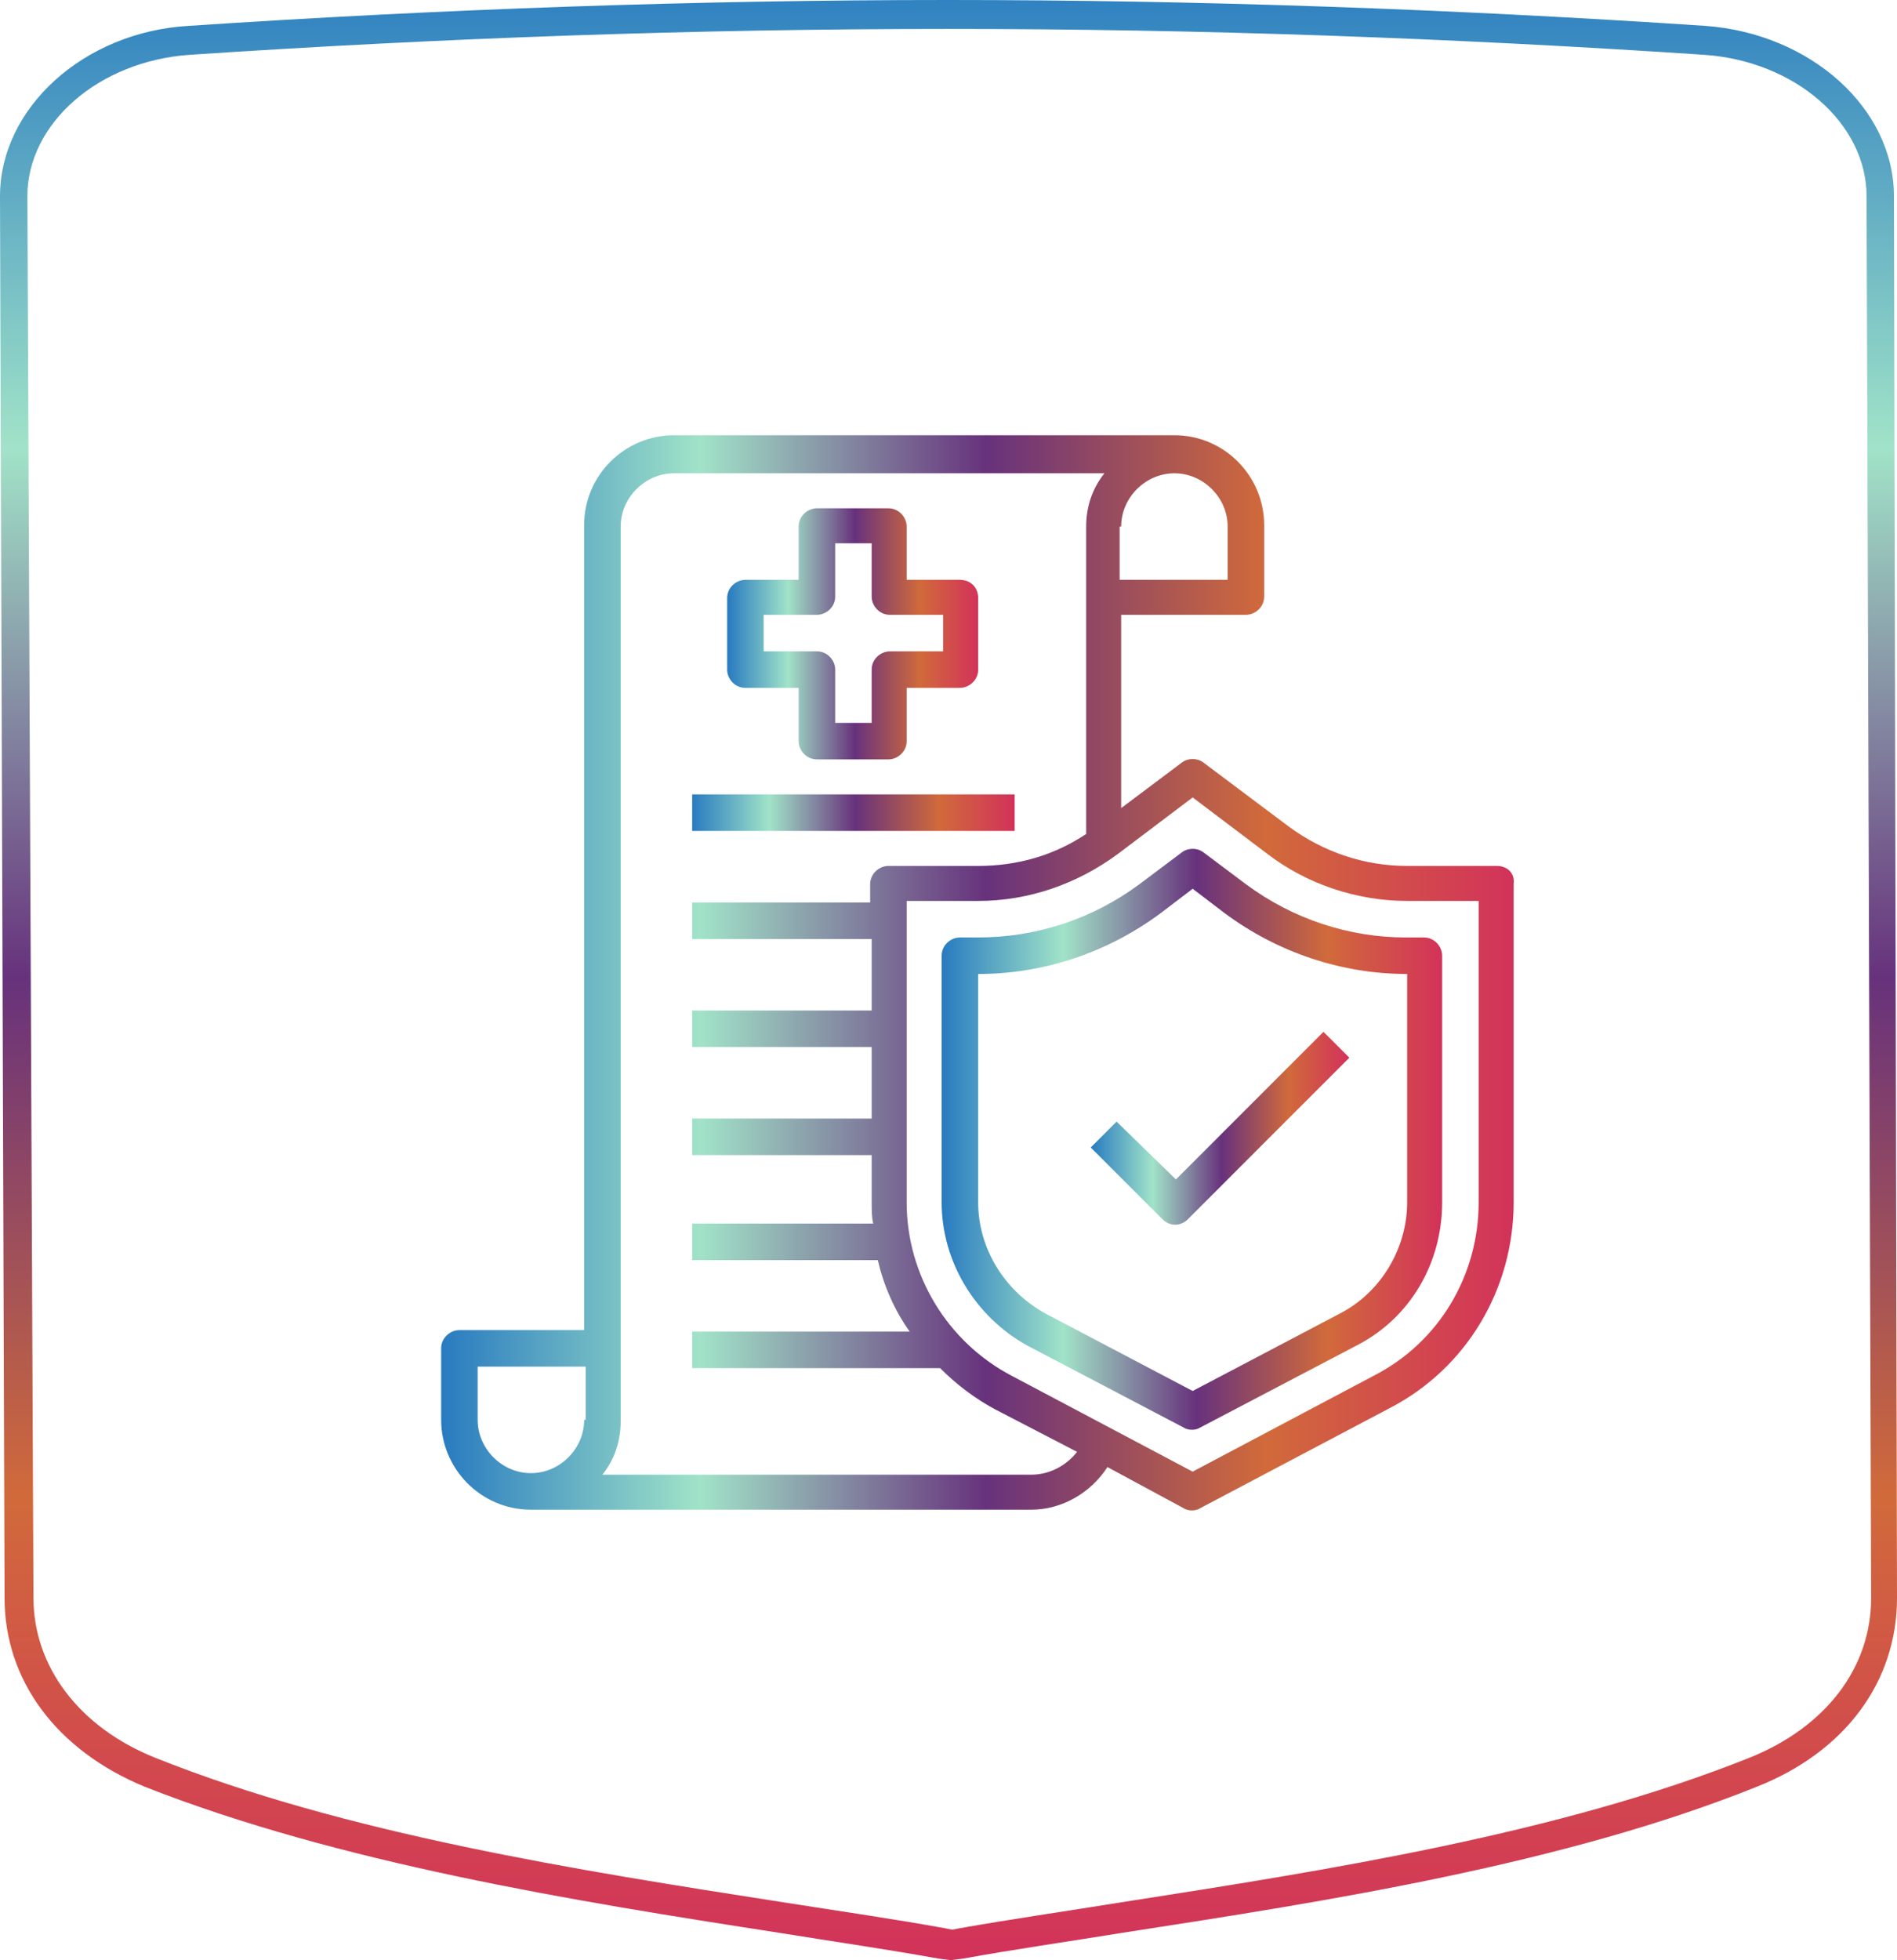 <?xml version="1.0" encoding="utf-8"?><!-- Generator: Adobe Illustrator 24.2.3, SVG Export Plug-In  -->
<svg version="1.1" xmlns="http://www.w3.org/2000/svg" xmlns:xlink="http://www.w3.org/1999/xlink" x="0px" y="0px" width="124.7px"
	 height="128.8px" viewBox="0 0 124.7 128.8" style="overflow:visible;enable-background:new 0 0 124.7 128.8;"
	 xml:space="preserve">
<style type="text/css">
	.st0{fill:url(#Pfad_50_2_);}
	.st1{fill:url(#SVGID_1_);}
	.st2{fill:url(#SVGID_2_);}
	.st3{fill:url(#SVGID_3_);}
	.st4{fill:url(#SVGID_4_);}
	.st5{fill:url(#SVGID_5_);}
	.st6{fill:url(#Pfad_50_4_);}
	.st7{fill:url(#SVGID_6_);}
	.st8{fill:url(#SVGID_7_);}
	.st9{fill:url(#SVGID_8_);}
	.st10{fill:url(#SVGID_9_);}
	.st11{fill:url(#SVGID_10_);}
</style>
<defs>
</defs>
<linearGradient id="Pfad_50_2_" gradientUnits="userSpaceOnUse" x1="-1148.434" y1="-1932.798" x2="-1148.434" y2="-1931.798" gradientTransform="matrix(124.797 0 0 128.762 143383.359 248871.344)">
	<stop  offset="0" style="stop-color:#287BC0"/>
	<stop  offset="0.241" style="stop-color:#A1E3C8"/>
	<stop  offset="0.507" style="stop-color:#67327C"/>
	<stop  offset="0.768" style="stop-color:#D16A3B"/>
	<stop  offset="1" style="stop-color:#D2325A"/>
</linearGradient>
<path id="Pfad_50_1_" class="st0" d="M124.5,12.9c0-5.8-5.5-10.7-12.4-11.2C95.6,0.6,78.8,0,62.3,0S28.9,0.6,12.4,1.7
	C5.5,2.1,0,7.1,0,12.9L0.3,105c0,5.4,3.4,10,9.2,12.4c12.7,5,28.1,7.5,41.7,9.6c3.7,0.6,7.2,1.1,10.5,1.7l0.8,0.1l0.8-0.1
	c3.3-0.6,6.8-1.1,10.5-1.7c13.6-2.1,29-4.5,41.7-9.6c5.8-2.3,9.2-6.9,9.2-12.4L124.5,12.9L124.5,12.9z M115,115.5
	c-12.5,5-27.8,7.4-41.3,9.5c-3.7,0.6-7.2,1.1-10.6,1.7l-0.5,0.1l-0.5-0.1c-3.3-0.6-6.8-1.1-10.6-1.7c-13.5-2.1-28.8-4.5-41.3-9.5
	c-5-2-8-6-8-10.5L1.8,12.9c0-4.8,4.7-8.9,10.7-9.3C29,2.5,45.7,1.9,62.3,1.9S95.5,2.5,112,3.6c6,0.4,10.7,4.5,10.7,9.3L123,105
	C123,109.6,120,113.5,115,115.5L115,115.5z"/>
<g id="insurance-document-report-security-protect_1_">
	<linearGradient id="SVGID_1_" gradientUnits="userSpaceOnUse" x1="71.705" y1="74.117" x2="88.651" y2="74.117">
		<stop  offset="0" style="stop-color:#287BC0"/>
		<stop  offset="0.241" style="stop-color:#A1E3C8"/>
		<stop  offset="0.507" style="stop-color:#67327C"/>
		<stop  offset="0.768" style="stop-color:#D16A3B"/>
		<stop  offset="1" style="stop-color:#D2325A"/>
	</linearGradient>
	<path class="st1" d="M73.4,73.7l-1.7,1.7l4.7,4.7c0.5,0.5,1.2,0.5,1.7,0l10.6-10.6L87,67.8l-9.7,9.7L73.4,73.7z"/>
	<linearGradient id="SVGID_2_" gradientUnits="userSpaceOnUse" x1="29.037" y1="63.952" x2="99.576" y2="63.952">
		<stop  offset="0" style="stop-color:#287BC0"/>
		<stop  offset="0.241" style="stop-color:#A1E3C8"/>
		<stop  offset="0.507" style="stop-color:#67327C"/>
		<stop  offset="0.768" style="stop-color:#D16A3B"/>
		<stop  offset="1" style="stop-color:#D2325A"/>
	</linearGradient>
	<path class="st2" d="M98.4,56.9h-5.9c-2.8,0-5.5-0.9-7.8-2.6l-5.6-4.2c-0.4-0.3-1-0.3-1.4,0l-4,3V40.4h8.2c0.6,0,1.2-0.5,1.2-1.2
		v-4.7c0-3.2-2.6-5.9-5.9-5.9H44.3c-3.2,0-5.9,2.6-5.9,5.9v52.9h-8.2c-0.6,0-1.2,0.5-1.2,1.2v4.7c0,3.2,2.6,5.9,5.9,5.9h32.9
		c2,0,3.9-1.1,5-2.8l5,2.7c0.3,0.2,0.8,0.2,1.1,0l12.5-6.6c5-2.6,8.1-7.8,8.1-13.5V58.1C99.6,57.4,99.1,56.9,98.4,56.9z M73.7,34.6
		c0-1.9,1.6-3.5,3.5-3.5c1.9,0,3.5,1.6,3.5,3.5v3.5h-7.1V34.6z M38.4,93.3c0,1.9-1.6,3.5-3.5,3.5s-3.5-1.6-3.5-3.5v-3.5h7.1V93.3z
		 M67.8,96.9H39.6c0.8-1,1.2-2.2,1.2-3.5V34.6c0-1.9,1.6-3.5,3.5-3.5h28.3c-0.8,1-1.2,2.2-1.2,3.5v20.2c-2.1,1.4-4.5,2.1-7.1,2.1
		h-5.9c-0.6,0-1.2,0.5-1.2,1.2v1.2H45.5v2.4h11.8v4.7H45.5v2.4h11.8v4.7H45.5v2.4h11.8V79c0,0.5,0,1,0.1,1.4H45.5v2.4h12.2
		c0.4,1.7,1.1,3.3,2.1,4.7H45.5v2.4h16.3c1.1,1.1,2.3,2,3.6,2.7l5.4,2.8C70.1,96.3,69,96.9,67.8,96.9z M97.2,79
		c0,4.8-2.6,9.2-6.9,11.4l-11.9,6.3l-11.9-6.3c-4.2-2.2-6.9-6.6-6.9-11.4V59.2h4.7c3.3,0,6.5-1.1,9.2-3.1l4.9-3.7l4.9,3.7
		c2.6,2,5.9,3.1,9.2,3.1h4.7V79z"/>
	<linearGradient id="SVGID_3_" gradientUnits="userSpaceOnUse" x1="47.847" y1="41.614" x2="64.307" y2="41.614">
		<stop  offset="0" style="stop-color:#287BC0"/>
		<stop  offset="0.241" style="stop-color:#A1E3C8"/>
		<stop  offset="0.507" style="stop-color:#67327C"/>
		<stop  offset="0.768" style="stop-color:#D16A3B"/>
		<stop  offset="1" style="stop-color:#D2325A"/>
	</linearGradient>
	<path class="st3" d="M63.1,38.1h-3.5v-3.5c0-0.6-0.5-1.2-1.2-1.2h-4.7c-0.6,0-1.2,0.5-1.2,1.2v3.5H49c-0.6,0-1.2,0.5-1.2,1.2V44
		c0,0.6,0.5,1.2,1.2,1.2h3.5v3.5c0,0.6,0.5,1.2,1.2,1.2h4.7c0.6,0,1.2-0.5,1.2-1.2v-3.5h3.5c0.6,0,1.2-0.5,1.2-1.2v-4.7
		C64.3,38.6,63.8,38.1,63.1,38.1z M62,42.8h-3.5c-0.6,0-1.2,0.5-1.2,1.2v3.5h-2.4V44c0-0.6-0.5-1.2-1.2-1.2h-3.5v-2.4h3.5
		c0.6,0,1.2-0.5,1.2-1.2v-3.5h2.4v3.5c0,0.6,0.5,1.2,1.2,1.2H62V42.8z"/>
	<linearGradient id="SVGID_4_" gradientUnits="userSpaceOnUse" x1="61.955" y1="74.811" x2="94.874" y2="74.811">
		<stop  offset="0" style="stop-color:#287BC0"/>
		<stop  offset="0.241" style="stop-color:#A1E3C8"/>
		<stop  offset="0.507" style="stop-color:#67327C"/>
		<stop  offset="0.768" style="stop-color:#D16A3B"/>
		<stop  offset="1" style="stop-color:#D2325A"/>
	</linearGradient>
	<path class="st4" d="M81.9,58.1L79.1,56c-0.4-0.3-1-0.3-1.4,0l-2.8,2.1c-3.1,2.3-6.8,3.5-10.6,3.5h-1.2c-0.6,0-1.2,0.5-1.2,1.2V79
		c0,3.9,2.2,7.5,5.6,9.4l10.3,5.4c0.3,0.2,0.8,0.2,1.1,0l10.3-5.4c3.5-1.8,5.6-5.4,5.6-9.4V62.8c0-0.6-0.5-1.2-1.2-1.2h-1.2
		C88.7,61.6,85,60.4,81.9,58.1z M92.5,79c0,3-1.7,5.9-4.4,7.3l-9.7,5.1l-9.7-5.1C66,84.8,64.3,82,64.3,79V64c4.3,0,8.5-1.4,12-4
		l2.1-1.6l2.1,1.6c3.5,2.6,7.7,4,12,4V79z"/>
	<linearGradient id="SVGID_5_" gradientUnits="userSpaceOnUse" x1="45.496" y1="53.371" x2="66.658" y2="53.371">
		<stop  offset="0" style="stop-color:#287BC0"/>
		<stop  offset="0.241" style="stop-color:#A1E3C8"/>
		<stop  offset="0.507" style="stop-color:#67327C"/>
		<stop  offset="0.768" style="stop-color:#D16A3B"/>
		<stop  offset="1" style="stop-color:#D2325A"/>
	</linearGradient>
	<rect x="45.5" y="52.2" class="st5" width="21.2" height="2.4"/>
</g>
</svg>
